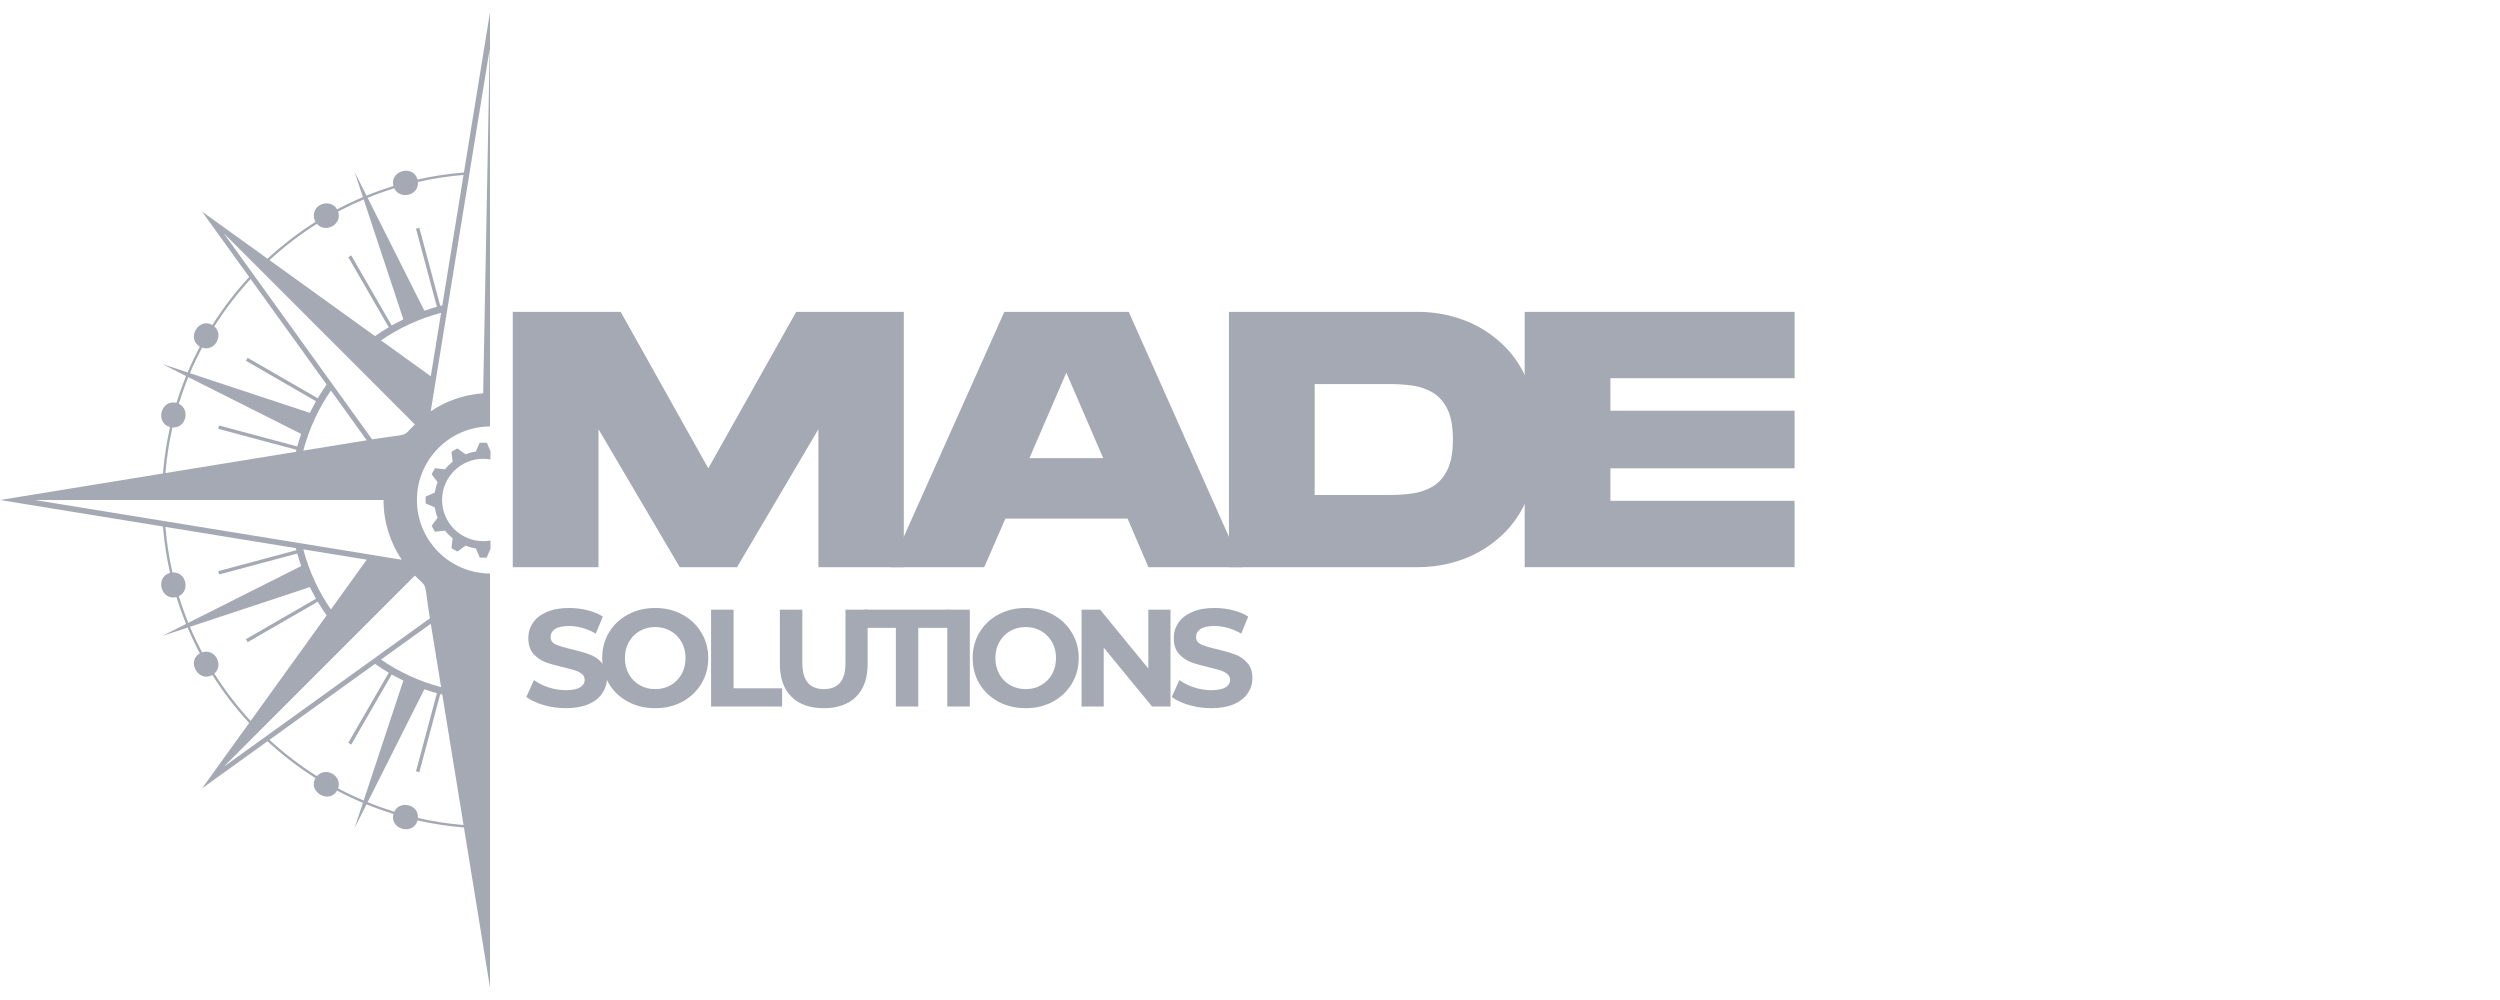 <?xml version="1.0" encoding="utf-8"?>
<svg xmlns="http://www.w3.org/2000/svg" height="200" preserveAspectRatio="xMidYMid meet" version="1.0" viewBox="0 0 375 150" width="500" zoomAndPan="magnify">
  <defs>
    <g/>
    <clipPath id="6170d3baf5">
      <path clip-rule="nonzero" d="M 0 1.57 L 73.5 1.57 L 73.5 148.57 L 0 148.57 Z M 0 1.57"/>
    </clipPath>
    <clipPath id="e03e55202c">
      <path clip-rule="nonzero" d="M 63.828 66.406 L 73.578 66.406 L 73.578 83.656 L 63.828 83.656 Z M 63.828 66.406"/>
    </clipPath>
  </defs>
  <g clip-path="url(#6170d3baf5)">
    <path d="M 47.07 32.348 C 47.07 30.445 49.648 29.824 50.566 31.402 C 51.824 30.738 53.117 30.125 54.434 29.57 L 53.172 25.75 L 54.977 29.344 C 56.293 28.809 57.637 28.328 59.008 27.902 C 58.406 25.574 62.004 24.625 62.633 26.934 C 64.898 26.418 67.219 26.062 69.59 25.871 L 73.57 1.426 L 73.57 63.965 C 67.48 63.965 62.539 68.906 62.539 75 C 62.539 81.09 67.48 86.031 73.57 86.031 L 73.57 148.57 L 69.59 124.125 C 67.219 123.934 64.898 123.574 62.633 123.062 C 62.004 125.371 58.406 124.422 59.008 122.094 C 57.637 121.668 56.293 121.188 54.977 120.652 L 53.172 124.246 L 54.434 120.426 C 53.117 119.871 51.824 119.258 50.566 118.594 C 49.352 120.672 46.137 118.762 47.32 116.715 C 44.75 115.094 42.344 113.246 40.121 111.191 L 30.309 118.254 L 37.379 108.441 C 35.324 106.223 33.477 103.816 31.855 101.25 C 29.801 102.43 27.895 99.215 29.973 98 C 29.309 96.746 28.695 95.453 28.141 94.133 L 24.32 95.398 L 27.914 93.59 C 27.379 92.273 26.898 90.93 26.473 89.562 C 24.145 90.16 23.199 86.562 25.504 85.934 C 24.992 83.672 24.637 81.348 24.441 78.977 L 0 75 L 24.441 71.02 C 24.637 68.648 24.992 66.328 25.504 64.062 C 23.199 63.434 24.148 59.832 26.473 60.434 C 26.898 59.066 27.379 57.723 27.914 56.406 L 24.32 54.598 L 28.141 55.863 C 28.695 54.543 29.312 53.254 29.973 51.996 C 27.895 50.781 29.801 47.562 31.855 48.746 C 33.477 46.18 35.324 43.77 37.375 41.551 L 30.309 31.742 L 40.129 38.805 C 42.344 36.754 44.75 34.902 47.32 33.281 C 47.16 33.008 47.07 32.691 47.07 32.348 Z M 73.457 7.328 L 64.609 61.695 C 66.883 60.16 69.574 59.191 72.473 58.996 Z M 50.719 31.738 C 51.387 33.645 48.824 35.062 47.531 33.578 C 44.996 35.18 42.617 37 40.426 39.02 L 56.254 50.418 C 56.922 49.945 57.605 49.504 58.312 49.086 L 52.242 38.578 L 52.691 38.316 L 58.758 48.828 C 59.328 48.504 59.91 48.199 60.504 47.91 L 54.551 29.918 C 53.242 30.469 51.965 31.078 50.719 31.738 Z M 50.719 118.262 C 51.383 116.352 48.824 114.93 47.531 116.418 C 44.996 114.82 42.617 112.996 40.426 110.973 L 56.254 99.578 C 56.922 100.051 57.605 100.496 58.312 100.91 L 52.242 111.418 L 52.691 111.68 L 58.758 101.168 C 59.328 101.492 59.91 101.797 60.504 102.086 L 54.551 120.078 C 53.242 119.527 51.965 118.922 50.719 118.262 Z M 47.66 90.258 L 37.148 96.324 L 36.891 95.875 L 47.398 89.809 C 47.078 89.238 46.773 88.656 46.484 88.066 L 28.488 94.02 C 29.039 95.324 29.648 96.602 30.305 97.848 C 32.219 97.191 33.637 99.742 32.152 101.035 C 33.75 103.57 35.57 105.949 37.594 108.141 L 48.992 92.312 C 48.52 91.648 48.074 90.961 47.66 90.258 Z M 44.59 83.031 L 32.871 86.172 L 32.738 85.672 L 44.457 82.531 L 44.379 82.223 L 24.816 79.039 C 25.008 81.367 25.359 83.648 25.867 85.871 C 27.91 85.73 28.59 88.574 26.816 89.434 C 27.238 90.789 27.711 92.121 28.242 93.426 L 45.176 84.91 C 44.961 84.293 44.766 83.668 44.59 83.031 Z M 66.039 104.113 L 62.898 115.836 L 62.398 115.695 L 65.535 103.977 C 64.902 103.805 64.273 103.605 63.656 103.391 L 55.145 120.324 C 56.445 120.855 57.777 121.332 59.133 121.75 C 59.996 119.98 62.836 120.656 62.695 122.703 C 64.922 123.207 67.203 123.562 69.531 123.75 L 66.344 104.191 Z M 44.379 67.773 L 44.453 67.465 L 32.734 64.324 L 32.871 63.824 L 44.59 66.965 C 44.762 66.328 44.961 65.703 45.176 65.086 L 28.242 56.57 C 27.711 57.875 27.238 59.207 26.816 60.562 C 28.59 61.422 27.91 64.266 25.867 64.121 C 25.359 66.348 25.008 68.629 24.816 70.957 Z M 46.484 61.93 C 46.773 61.34 47.078 60.758 47.398 60.188 L 36.891 54.117 L 37.148 53.672 L 47.66 59.738 C 48.074 59.035 48.523 58.348 48.992 57.68 L 37.594 41.852 C 35.57 44.047 33.75 46.426 32.152 48.957 C 33.633 50.254 32.219 52.809 30.305 52.148 C 29.648 53.395 29.039 54.668 28.488 55.977 Z M 55.82 65.91 C 61.719 64.949 60.152 65.73 62.227 63.656 L 33.551 34.977 Z M 49.633 58.578 C 47.773 61.285 46.359 64.328 45.5 67.59 L 55.012 66.043 Z M 44.543 75 L 5.211 75 L 60.266 83.961 C 58.539 81.402 57.527 78.32 57.527 75 Z M 64.617 56.438 L 66.164 46.926 C 62.898 47.785 59.855 49.199 57.152 51.062 Z M 66.344 45.805 L 69.531 26.242 C 67.203 26.434 64.922 26.789 62.695 27.293 C 62.84 29.34 59.996 30.016 59.133 28.246 C 57.777 28.664 56.445 29.141 55.145 29.672 L 63.656 46.605 C 64.273 46.391 64.902 46.191 65.535 46.016 L 62.398 34.297 L 62.898 34.164 L 66.039 45.883 Z M 39.578 110.68 L 64.484 92.746 C 63.523 86.859 64.301 88.41 62.227 86.34 L 33.551 115.02 Z M 66.164 103.07 L 64.617 93.559 L 57.152 98.934 C 59.855 100.797 62.898 102.211 66.164 103.07 Z M 55.012 83.953 L 45.496 82.406 C 46.359 85.672 47.773 88.711 49.633 91.418 Z M 55.012 83.953" fill="#a5a9b4" fill-opacity="1" fill-rule="evenodd"/>
  </g>
  <g clip-path="url(#e03e55202c)">
    <path d="M 66.312 74.996 C 66.312 71.59 69.082 68.82 72.488 68.82 C 75.898 68.82 78.664 71.59 78.664 74.996 C 78.664 78.406 75.898 81.172 72.488 81.172 C 69.082 81.172 66.312 78.406 66.312 74.996 Z M 63.852 74.48 C 63.828 74.824 63.828 75.168 63.852 75.512 L 65.219 76.109 C 65.301 76.645 65.441 77.168 65.637 77.668 L 64.75 78.871 C 64.902 79.18 65.074 79.477 65.266 79.762 L 66.75 79.598 C 67.086 80.02 67.469 80.402 67.891 80.738 L 67.723 82.223 C 68.012 82.41 68.309 82.582 68.617 82.734 L 69.816 81.852 C 70.32 82.047 70.844 82.188 71.375 82.27 L 71.973 83.637 C 72.316 83.656 72.66 83.656 73.004 83.637 L 73.602 82.27 C 74.137 82.188 74.66 82.047 75.16 81.852 L 76.363 82.734 C 76.672 82.582 76.969 82.41 77.254 82.223 L 77.09 80.738 C 77.512 80.402 77.895 80.02 78.23 79.598 L 79.715 79.762 C 79.902 79.477 80.074 79.18 80.227 78.871 L 79.344 77.668 C 79.539 77.168 79.68 76.645 79.762 76.109 L 81.129 75.512 C 81.148 75.168 81.148 74.824 81.129 74.48 L 79.762 73.883 C 79.68 73.352 79.539 72.828 79.344 72.324 L 80.227 71.125 C 80.074 70.816 79.902 70.52 79.715 70.23 L 78.23 70.398 C 77.895 69.977 77.512 69.594 77.09 69.258 L 77.254 67.773 C 76.969 67.582 76.672 67.41 76.363 67.258 L 75.16 68.145 C 74.66 67.949 74.137 67.809 73.602 67.727 L 73.004 66.359 C 72.66 66.336 72.316 66.336 71.973 66.359 L 71.375 67.727 C 70.844 67.809 70.32 67.949 69.816 68.145 L 68.617 67.258 C 68.309 67.41 68.012 67.582 67.723 67.773 L 67.891 69.258 C 67.469 69.594 67.086 69.977 66.75 70.398 L 65.266 70.23 C 65.074 70.52 64.902 70.816 64.75 71.125 L 65.637 72.324 C 65.441 72.828 65.301 73.352 65.219 73.883 Z M 63.852 74.48" fill="#a5a9b4" fill-opacity="1" fill-rule="evenodd"/>
  </g>
  <g fill="#a5a9b4" fill-opacity="1">
    <g transform="translate(75.43, 85.075)">
      <g>
        <path d="M 1.484 0 L 1.484 -38.297 L 17.672 -38.297 L 30.812 -14.828 L 44 -38.297 L 60.141 -38.297 L 60.141 0 L 47.328 0 L 47.328 -20.688 L 35.125 0 L 26.531 0 L 14.344 -20.688 L 14.344 0 Z M 1.484 0"/>
      </g>
    </g>
  </g>
  <g fill="#a5a9b4" fill-opacity="1">
    <g transform="translate(132.59, 85.075)">
      <g>
        <path d="M 0.938 0 L 18.062 -38.297 L 36.719 -38.297 L 53.781 0 L 39.672 0 L 36.547 -7.281 L 18.219 -7.281 L 15.047 0 Z M 21.828 -16.359 L 32.891 -16.359 L 27.359 -29.172 Z M 21.828 -16.359"/>
      </g>
    </g>
  </g>
  <g fill="#a5a9b4" fill-opacity="1">
    <g transform="translate(182.857, 85.075)">
      <g>
        <path d="M 1.484 0 L 1.484 -38.297 L 29.766 -38.297 C 32.141 -38.297 34.398 -37.906 36.547 -37.125 C 38.703 -36.344 40.633 -35.164 42.344 -33.594 C 44.062 -32.031 45.41 -30.039 46.391 -27.625 C 47.379 -25.219 47.875 -22.395 47.875 -19.156 C 47.875 -15.906 47.379 -13.078 46.391 -10.672 C 45.41 -8.266 44.062 -6.273 42.344 -4.703 C 40.633 -3.141 38.703 -1.961 36.547 -1.172 C 34.398 -0.391 32.141 0 29.766 0 Z M 14.344 -10.828 L 25.547 -10.828 C 26.68 -10.828 27.805 -10.898 28.922 -11.047 C 30.035 -11.191 31.055 -11.531 31.984 -12.062 C 32.91 -12.594 33.656 -13.414 34.219 -14.531 C 34.789 -15.645 35.078 -17.188 35.078 -19.156 C 35.078 -21.125 34.789 -22.66 34.219 -23.766 C 33.656 -24.879 32.91 -25.703 31.984 -26.234 C 31.055 -26.766 30.035 -27.102 28.922 -27.25 C 27.805 -27.395 26.68 -27.469 25.547 -27.469 L 14.344 -27.469 Z M 14.344 -10.828"/>
      </g>
    </g>
  </g>
  <g fill="#a5a9b4" fill-opacity="1">
    <g transform="translate(227.217, 85.075)">
      <g>
        <path d="M 1.484 0 L 1.484 -38.297 L 41.969 -38.297 L 41.969 -28.344 L 14.344 -28.344 L 14.344 -23.469 L 41.969 -23.469 L 41.969 -14.828 L 14.344 -14.828 L 14.344 -9.953 L 41.969 -9.953 L 41.969 0 Z M 1.484 0"/>
      </g>
    </g>
  </g>
  <g fill="#a5a9b4" fill-opacity="1">
    <g transform="translate(265.681, 85.075)">
      <g/>
    </g>
  </g>
  <g fill="#a5a9b4" fill-opacity="1">
    <g transform="translate(78.372, 105.978)">
      <g>
        <path d="M 6.5 0.25 C 5.352 0.25 4.242 0.094 3.172 -0.219 C 2.098 -0.531 1.234 -0.938 0.578 -1.438 L 1.719 -3.969 C 2.344 -3.508 3.082 -3.141 3.938 -2.859 C 4.801 -2.586 5.66 -2.453 6.516 -2.453 C 7.473 -2.453 8.18 -2.594 8.641 -2.875 C 9.098 -3.156 9.328 -3.531 9.328 -4 C 9.328 -4.352 9.191 -4.645 8.922 -4.875 C 8.648 -5.102 8.301 -5.285 7.875 -5.422 C 7.457 -5.555 6.891 -5.707 6.172 -5.875 C 5.055 -6.133 4.145 -6.395 3.438 -6.656 C 2.738 -6.926 2.133 -7.348 1.625 -7.922 C 1.125 -8.504 0.875 -9.285 0.875 -10.266 C 0.875 -11.109 1.102 -11.867 1.562 -12.547 C 2.02 -13.234 2.707 -13.773 3.625 -14.172 C 4.539 -14.578 5.664 -14.781 7 -14.781 C 7.926 -14.781 8.832 -14.672 9.719 -14.453 C 10.602 -14.234 11.379 -13.914 12.047 -13.5 L 11 -10.938 C 9.656 -11.695 8.316 -12.078 6.984 -12.078 C 6.035 -12.078 5.336 -11.926 4.891 -11.625 C 4.441 -11.32 4.219 -10.922 4.219 -10.422 C 4.219 -9.922 4.473 -9.551 4.984 -9.312 C 5.504 -9.07 6.301 -8.832 7.375 -8.594 C 8.477 -8.332 9.383 -8.066 10.094 -7.797 C 10.801 -7.535 11.406 -7.117 11.906 -6.547 C 12.414 -5.984 12.672 -5.219 12.672 -4.25 C 12.672 -3.426 12.438 -2.672 11.969 -1.984 C 11.508 -1.297 10.816 -0.75 9.891 -0.344 C 8.961 0.051 7.832 0.25 6.5 0.25 Z M 6.5 0.25"/>
      </g>
    </g>
  </g>
  <g fill="#a5a9b4" fill-opacity="1">
    <g transform="translate(89.519, 105.978)">
      <g>
        <path d="M 8.766 0.25 C 7.254 0.25 5.891 -0.07 4.672 -0.719 C 3.461 -1.375 2.516 -2.27 1.828 -3.406 C 1.148 -4.551 0.812 -5.836 0.812 -7.266 C 0.812 -8.691 1.148 -9.973 1.828 -11.109 C 2.516 -12.254 3.461 -13.148 4.672 -13.797 C 5.891 -14.453 7.254 -14.781 8.766 -14.781 C 10.273 -14.781 11.629 -14.453 12.828 -13.797 C 14.035 -13.148 14.984 -12.254 15.672 -11.109 C 16.367 -9.973 16.719 -8.691 16.719 -7.266 C 16.719 -5.836 16.367 -4.551 15.672 -3.406 C 14.984 -2.27 14.035 -1.375 12.828 -0.719 C 11.629 -0.07 10.273 0.25 8.766 0.25 Z M 8.766 -2.609 C 9.617 -2.609 10.391 -2.805 11.078 -3.203 C 11.773 -3.598 12.32 -4.148 12.719 -4.859 C 13.113 -5.566 13.312 -6.367 13.312 -7.266 C 13.312 -8.172 13.113 -8.973 12.719 -9.672 C 12.32 -10.379 11.773 -10.93 11.078 -11.328 C 10.391 -11.723 9.617 -11.922 8.766 -11.922 C 7.898 -11.922 7.125 -11.723 6.438 -11.328 C 5.75 -10.93 5.207 -10.379 4.812 -9.672 C 4.414 -8.973 4.219 -8.172 4.219 -7.266 C 4.219 -6.367 4.414 -5.566 4.812 -4.859 C 5.207 -4.148 5.75 -3.598 6.438 -3.203 C 7.125 -2.805 7.898 -2.609 8.766 -2.609 Z M 8.766 -2.609"/>
      </g>
    </g>
  </g>
  <g fill="#a5a9b4" fill-opacity="1">
    <g transform="translate(104.942, 105.978)">
      <g>
        <path d="M 1.719 -14.531 L 5.094 -14.531 L 5.094 -2.734 L 12.375 -2.734 L 12.375 0 L 1.719 0 Z M 1.719 -14.531"/>
      </g>
    </g>
  </g>
  <g fill="#a5a9b4" fill-opacity="1">
    <g transform="translate(115.384, 105.978)">
      <g>
        <path d="M 8.188 0.25 C 6.102 0.25 4.484 -0.32 3.328 -1.469 C 2.172 -2.625 1.594 -4.266 1.594 -6.391 L 1.594 -14.531 L 4.969 -14.531 L 4.969 -6.516 C 4.969 -3.91 6.047 -2.609 8.203 -2.609 C 9.254 -2.609 10.055 -2.922 10.609 -3.547 C 11.16 -4.18 11.438 -5.172 11.438 -6.516 L 11.438 -14.531 L 14.766 -14.531 L 14.766 -6.391 C 14.766 -4.266 14.188 -2.625 13.031 -1.469 C 11.875 -0.32 10.258 0.25 8.188 0.25 Z M 8.188 0.25"/>
      </g>
    </g>
  </g>
  <g fill="#a5a9b4" fill-opacity="1">
    <g transform="translate(129.645, 105.978)">
      <g>
        <path d="M 4.734 -11.797 L 0.078 -11.797 L 0.078 -14.531 L 12.75 -14.531 L 12.75 -11.797 L 8.094 -11.797 L 8.094 0 L 4.734 0 Z M 4.734 -11.797"/>
      </g>
    </g>
  </g>
  <g fill="#a5a9b4" fill-opacity="1">
    <g transform="translate(140.377, 105.978)">
      <g>
        <path d="M 1.719 -14.531 L 5.094 -14.531 L 5.094 0 L 1.719 0 Z M 1.719 -14.531"/>
      </g>
    </g>
  </g>
  <g fill="#a5a9b4" fill-opacity="1">
    <g transform="translate(145.089, 105.978)">
      <g>
        <path d="M 8.766 0.25 C 7.254 0.25 5.891 -0.07 4.672 -0.719 C 3.461 -1.375 2.516 -2.27 1.828 -3.406 C 1.148 -4.551 0.812 -5.836 0.812 -7.266 C 0.812 -8.691 1.148 -9.973 1.828 -11.109 C 2.516 -12.254 3.461 -13.148 4.672 -13.797 C 5.891 -14.453 7.254 -14.781 8.766 -14.781 C 10.273 -14.781 11.629 -14.453 12.828 -13.797 C 14.035 -13.148 14.984 -12.254 15.672 -11.109 C 16.367 -9.973 16.719 -8.691 16.719 -7.266 C 16.719 -5.836 16.367 -4.551 15.672 -3.406 C 14.984 -2.27 14.035 -1.375 12.828 -0.719 C 11.629 -0.07 10.273 0.25 8.766 0.25 Z M 8.766 -2.609 C 9.617 -2.609 10.391 -2.805 11.078 -3.203 C 11.773 -3.598 12.32 -4.148 12.719 -4.859 C 13.113 -5.566 13.312 -6.367 13.312 -7.266 C 13.312 -8.172 13.113 -8.973 12.719 -9.672 C 12.32 -10.379 11.773 -10.93 11.078 -11.328 C 10.391 -11.723 9.617 -11.922 8.766 -11.922 C 7.898 -11.922 7.125 -11.723 6.438 -11.328 C 5.75 -10.93 5.207 -10.379 4.812 -9.672 C 4.414 -8.973 4.219 -8.172 4.219 -7.266 C 4.219 -6.367 4.414 -5.566 4.812 -4.859 C 5.207 -4.148 5.75 -3.598 6.438 -3.203 C 7.125 -2.805 7.898 -2.609 8.766 -2.609 Z M 8.766 -2.609"/>
      </g>
    </g>
  </g>
  <g fill="#a5a9b4" fill-opacity="1">
    <g transform="translate(160.513, 105.978)">
      <g>
        <path d="M 15.062 -14.531 L 15.062 0 L 12.297 0 L 5.047 -8.828 L 5.047 0 L 1.719 0 L 1.719 -14.531 L 4.5 -14.531 L 11.734 -5.703 L 11.734 -14.531 Z M 15.062 -14.531"/>
      </g>
    </g>
  </g>
  <g fill="#a5a9b4" fill-opacity="1">
    <g transform="translate(175.189, 105.978)">
      <g>
        <path d="M 6.5 0.25 C 5.352 0.25 4.242 0.094 3.172 -0.219 C 2.098 -0.531 1.234 -0.938 0.578 -1.438 L 1.719 -3.969 C 2.344 -3.508 3.082 -3.141 3.938 -2.859 C 4.801 -2.586 5.66 -2.453 6.516 -2.453 C 7.473 -2.453 8.18 -2.594 8.641 -2.875 C 9.098 -3.156 9.328 -3.531 9.328 -4 C 9.328 -4.352 9.191 -4.645 8.922 -4.875 C 8.648 -5.102 8.301 -5.285 7.875 -5.422 C 7.457 -5.555 6.891 -5.707 6.172 -5.875 C 5.055 -6.133 4.145 -6.395 3.438 -6.656 C 2.738 -6.926 2.133 -7.348 1.625 -7.922 C 1.125 -8.504 0.875 -9.285 0.875 -10.266 C 0.875 -11.109 1.102 -11.867 1.562 -12.547 C 2.02 -13.234 2.707 -13.773 3.625 -14.172 C 4.539 -14.578 5.664 -14.781 7 -14.781 C 7.926 -14.781 8.832 -14.672 9.719 -14.453 C 10.602 -14.234 11.379 -13.914 12.047 -13.5 L 11 -10.938 C 9.656 -11.695 8.316 -12.078 6.984 -12.078 C 6.035 -12.078 5.336 -11.926 4.891 -11.625 C 4.441 -11.32 4.219 -10.922 4.219 -10.422 C 4.219 -9.922 4.473 -9.551 4.984 -9.312 C 5.504 -9.07 6.301 -8.832 7.375 -8.594 C 8.477 -8.332 9.383 -8.066 10.094 -7.797 C 10.801 -7.535 11.406 -7.117 11.906 -6.547 C 12.414 -5.984 12.672 -5.219 12.672 -4.25 C 12.672 -3.426 12.438 -2.672 11.969 -1.984 C 11.508 -1.297 10.816 -0.75 9.891 -0.344 C 8.961 0.051 7.832 0.25 6.5 0.25 Z M 6.5 0.25"/>
      </g>
    </g>
  </g>
</svg>